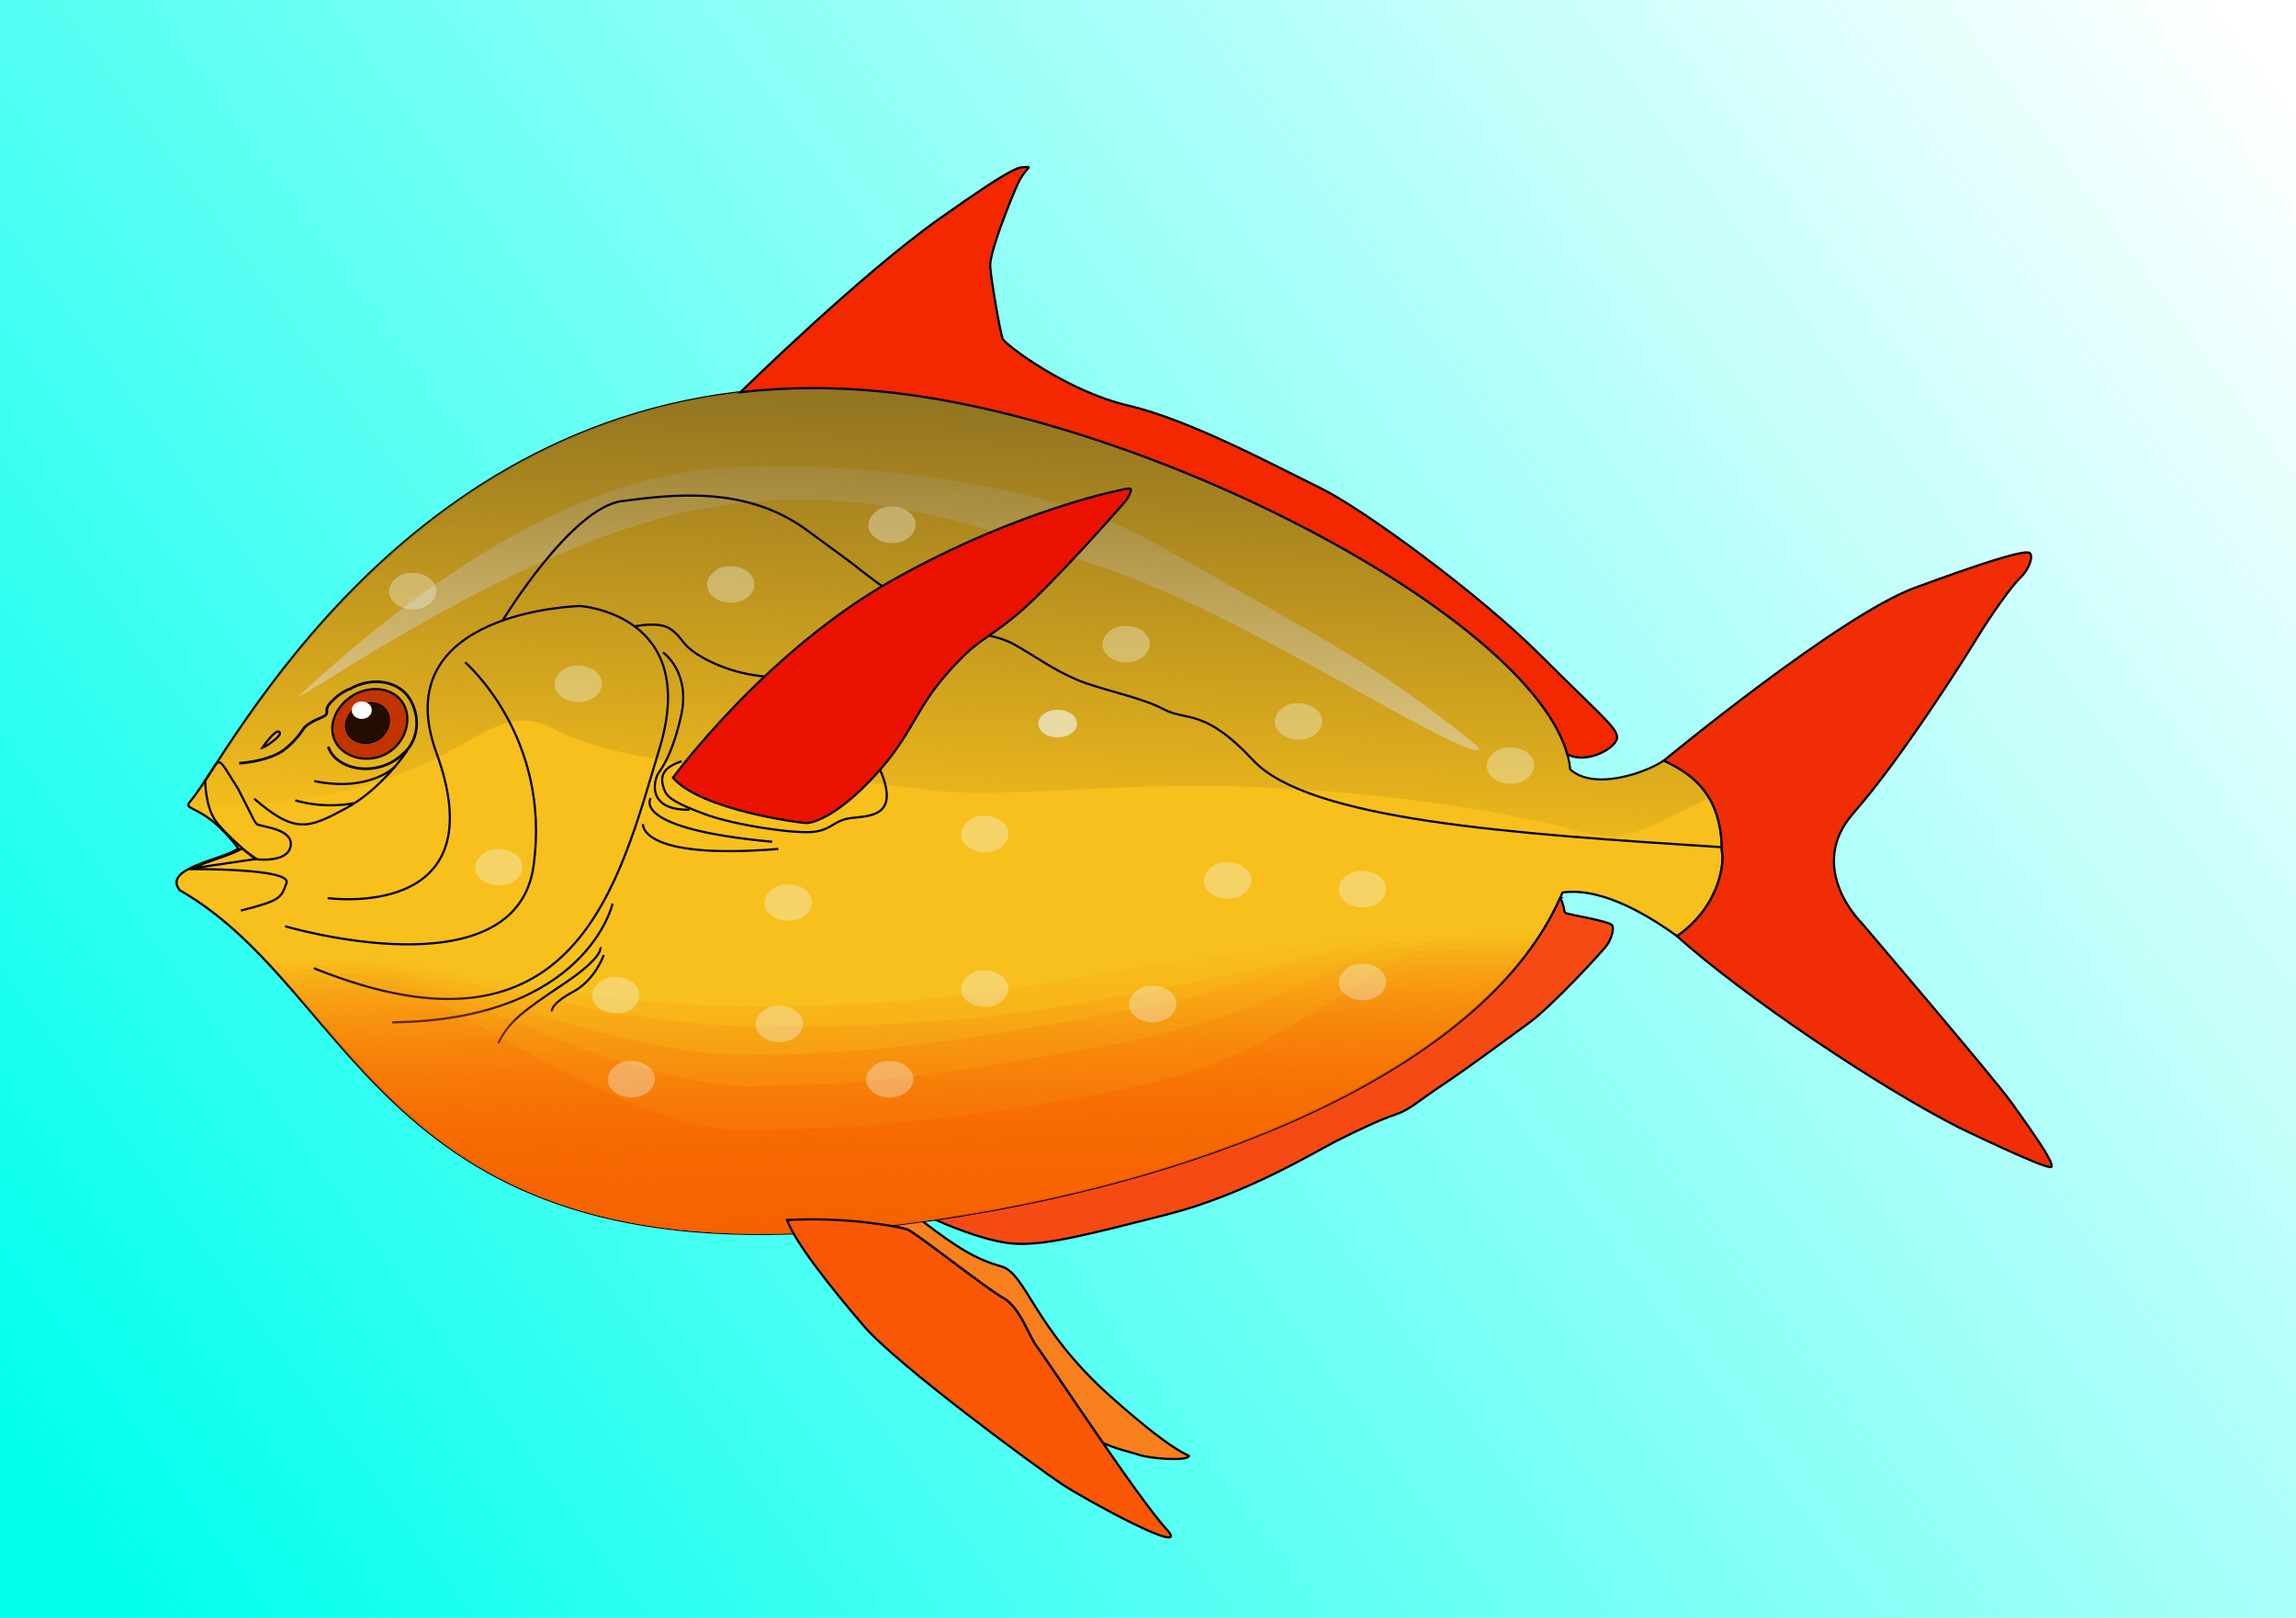 <?xml version="1.0" encoding="UTF-8" standalone="no"?>
<!-- Created with Inkscape (http://www.inkscape.org/) -->
<svg xmlns:dc="http://purl.org/dc/elements/1.1/" xmlns:cc="http://creativecommons.org/ns#" xmlns:rdf="http://www.w3.org/1999/02/22-rdf-syntax-ns#" xmlns:svg="http://www.w3.org/2000/svg" xmlns="http://www.w3.org/2000/svg" xmlns:xlink="http://www.w3.org/1999/xlink" xmlns:sodipodi="http://sodipodi.sourceforge.net/DTD/sodipodi-0.dtd" xmlns:inkscape="http://www.inkscape.org/namespaces/inkscape" width="1050" height="740" id="svg2" inkscape:label="Pozadí" sodipodi:version="0.32" inkscape:version="0.46dev+devel" version="1.0" sodipodi:docbase="D:\_petr_" sodipodi:docname="Machovka_Fish.svg" inkscape:output_extension="org.inkscape.output.svg.inkscape">
  <defs id="defs3">
    <linearGradient inkscape:collect="always" id="linearGradient2880">
      <stop style="stop-color:#00ffed;stop-opacity:1;" offset="0" id="stop2882"/>
      <stop style="stop-color:#00ffed;stop-opacity:0;" offset="1" id="stop2884"/>
    </linearGradient>
    <linearGradient inkscape:collect="always" id="linearGradient2852">
      <stop style="stop-color:#f66000;stop-opacity:1;" offset="0" id="stop2854"/>
      <stop style="stop-color:#f66000;stop-opacity:0" offset="1" id="stop2856"/>
    </linearGradient>
    <linearGradient inkscape:collect="always" id="linearGradient2844">
      <stop style="stop-color:#907322;stop-opacity:1;" offset="0" id="stop2846"/>
      <stop style="stop-color:#907322;stop-opacity:0;" offset="1" id="stop2848"/>
    </linearGradient>
    <linearGradient inkscape:collect="always" xlink:href="#linearGradient2844" id="linearGradient2850" x1="399.262" y1="178.248" x2="388.562" y2="393.41" gradientUnits="userSpaceOnUse"/>
    <linearGradient inkscape:collect="always" xlink:href="#linearGradient2852" id="linearGradient2858" x1="368.571" y1="559.452" x2="365.883" y2="435.203" gradientUnits="userSpaceOnUse"/>
    <linearGradient inkscape:collect="always" xlink:href="#linearGradient2880" id="linearGradient2886" x1="35.714" y1="719.809" x2="1020" y2="1.237" gradientUnits="userSpaceOnUse"/>
    <linearGradient inkscape:collect="always" xlink:href="#linearGradient2852" id="linearGradient2377" gradientUnits="userSpaceOnUse" x1="368.571" y1="559.452" x2="365.883" y2="435.203"/>
    <linearGradient inkscape:collect="always" xlink:href="#linearGradient2852" id="linearGradient2379" gradientUnits="userSpaceOnUse" x1="368.571" y1="559.452" x2="365.883" y2="435.203"/>
    <linearGradient inkscape:collect="always" xlink:href="#linearGradient2852" id="linearGradient2381" gradientUnits="userSpaceOnUse" x1="368.571" y1="559.452" x2="365.883" y2="435.203"/>
    <linearGradient inkscape:collect="always" xlink:href="#linearGradient2852" id="linearGradient2383" gradientUnits="userSpaceOnUse" x1="368.571" y1="559.452" x2="365.883" y2="435.203"/>
  </defs>
  <sodipodi:namedview id="base" pagecolor="#ffffff" bordercolor="#666666" borderopacity="1.0" inkscape:pageopacity="0.0" inkscape:pageshadow="2" inkscape:zoom="0.49590477" inkscape:cx="483.14825" inkscape:cy="396.16483" inkscape:document-units="px" inkscape:current-layer="layer1" width="1052.362px" height="744.094px" inkscape:window-width="1247" inkscape:window-height="778" inkscape:window-x="25" inkscape:window-y="0" showgrid="false"/>
  <g inkscape:label="Vrstva 1" inkscape:groupmode="layer" id="layer1" transform="translate(-1.429,-1.237)">
    <g id="g2970">
      <rect y="1.237" x="1.429" height="740" width="1050" id="rect2870" style="opacity:1;fill:url(#linearGradient2886);fill-opacity:1;fill-rule:nonzero;stroke:none;stroke-width:1;stroke-linecap:butt;stroke-linejoin:miter;marker:none;marker-start:none;marker-mid:none;marker-end:none;stroke-miterlimit:4;stroke-dasharray:none;stroke-dashoffset:0;stroke-opacity:1;visibility:visible;display:inline;overflow:visible"/>
      <path sodipodi:nodetypes="csccscccccsc" id="path1932" d="M 372.188,178.75 C 187.373,179.427 105.079,348.918 88.625,367.531 C 84.095,372.656 94.5,368.027 110.438,389.344 C 102.298,394.752 75.693,398.317 83.625,408.406 C 166.316,455.624 176.972,587.489 402.281,562.5 C 547.68,546.374 682.881,489.857 716,409.438 C 734.829,406.812 756.996,421.219 768.406,429.406 C 789.159,414.763 789.946,394.015 788.875,390.688 C 788.875,365.575 776.28,355.554 762.312,349.125 C 754.636,354.467 730.6,363.19 719.5,353.165 C 713.617,290.121 532.843,193.288 405.312,180.375 C 393.928,179.222 382.879,178.711 372.188,178.75 z" style="fill:#f8c01c;fill-opacity:1;fill-rule:nonzero;stroke:#000000;stroke-width:1;stroke-linecap:butt;stroke-linejoin:miter;marker:none;marker-start:none;marker-mid:none;marker-end:none;stroke-miterlimit:4;stroke-dasharray:none;stroke-dashoffset:0;stroke-opacity:1;visibility:visible;display:inline;overflow:visible"/>
      <path id="path2797" d="M 137.857,319.809 C 250,215.523 319.286,216.237 338.571,214.809 C 357.857,213.38 467.143,214.094 530,249.809 C 592.857,285.523 616.429,298.38 639.286,314.094 C 662.143,329.809 677.143,342.666 677.143,342.666 C 677.143,342.666 686.429,352.666 638.571,326.237 C 590.714,299.809 542.143,271.952 500.714,259.094 C 459.286,246.237 398.571,218.38 317.857,234.809 C 237.143,251.237 138.571,321.952 137.857,319.809 z" style="fill:#ffffff;fill-opacity:0.6;fill-rule:evenodd;stroke:none;stroke-width:1px;stroke-linecap:butt;stroke-linejoin:miter;stroke-opacity:1"/>
      <path sodipodi:nodetypes="ccsccssssc" id="path2801" d="M 82.344,403.781 C 81.951,405.164 82.273,406.686 83.625,408.406 C 166.316,455.624 176.972,587.489 402.281,562.5 C 547.563,546.387 682.651,489.942 715.906,409.625 L 715.719,409.469 C 695.004,407.326 685.723,414.804 651.438,433.375 C 617.152,451.946 579.463,487.635 513.749,499.778 C 448.035,511.921 396.623,518.185 340.909,518.185 C 285.194,518.185 188.558,446.938 142.844,426.938 C 98.604,407.583 83.296,403.996 82.344,403.781 z" style="opacity:0.597;fill:url(#linearGradient2377);fill-opacity:1;fill-rule:evenodd;stroke:none;stroke-width:1px;stroke-linecap:butt;stroke-linejoin:miter;stroke-opacity:1"/>
      <path id="path2799" d="M 372.188,178.75 C 187.373,179.427 105.079,348.918 88.625,367.531 C 88.076,368.153 87.752,368.633 87.625,369.031 L 87.656,369.719 C 214.799,371.147 219.286,315.527 255,334.812 C 290.714,354.098 383.576,356.223 420.719,361.938 C 457.862,367.652 509.295,358.393 576.438,361.25 C 643.58,364.107 696.429,374.103 720,380.531 C 743.528,386.948 745.378,384.664 783.031,366.188 C 778.043,357.804 770.41,352.852 762.312,349.125 C 754.636,354.467 730.6,363.181 719.5,353.156 C 713.617,290.112 532.843,193.288 405.312,180.375 C 393.928,179.222 382.879,178.711 372.188,178.75 z" style="fill:url(#linearGradient2850);fill-opacity:1;fill-rule:evenodd;stroke:none;stroke-width:1px;stroke-linecap:butt;stroke-linejoin:miter;stroke-opacity:1"/>
      <path sodipodi:nodetypes="csssc" id="path1876" d="M 188.229,321.896 C 188.229,330.329 179.943,337.761 170.463,337.761 C 160.984,337.761 152.627,330.279 152.627,321.845 C 152.627,313.411 161.095,307.01 170.574,307.01 C 180.053,307.01 188.229,313.462 188.229,321.896 z" style="fill:#c13400;fill-opacity:1;fill-rule:nonzero;stroke:#000000;stroke-width:1;stroke-linecap:butt;stroke-linejoin:miter;marker:none;marker-start:none;marker-mid:none;marker-end:none;stroke-miterlimit:4;stroke-dashoffset:0;stroke-opacity:1;visibility:visible;display:inline;overflow:visible" transform="matrix(0.868,-0.497,0.497,0.868,-137.416,137.373)"/>
      <path id="path2822" d="M 112.031,389.344 C 107.39,392.318 96.558,394.974 89.156,398.438 L 118.656,394.094 L 112.031,389.344 z" style="fill:none;fill-rule:evenodd;stroke:#000000;stroke-width:1px;stroke-linecap:butt;stroke-linejoin:miter;stroke-opacity:1"/>
      <path sodipodi:nodetypes="csc" id="path1872" d="M 87.631,398.749 C 87.631,398.749 134.855,398.243 132.456,405.062 C 130.057,411.881 129.805,413.143 111.622,417.689" style="fill:none;fill-rule:evenodd;stroke:#000000;stroke-width:1px;stroke-linecap:butt;stroke-linejoin:miter;stroke-opacity:1"/>
      <path sodipodi:nodetypes="csscscc" id="path1874" d="M 110.359,362.131 C 117.683,376.273 117.556,376.904 118.945,378.167 C 120.334,379.429 135.613,380.061 134.35,388.142 C 133.088,396.223 118.188,394.203 118.188,394.203 C 118.188,394.203 104.803,383.47 100.005,376.651 C 95.207,369.833 95.27,358.216 95.27,358.216 C 102.814,347.508 99.809,345.405 110.359,362.131 z" style="fill:none;fill-rule:evenodd;stroke:#000000;stroke-width:1px;stroke-linecap:butt;stroke-linejoin:miter;stroke-opacity:1"/>
      <path transform="matrix(0.504,-0.288,0.288,0.504,-9.145,218.628)" style="fill:#250c00;fill-opacity:1;fill-rule:nonzero;stroke:#000000;stroke-width:1;stroke-linecap:butt;stroke-linejoin:miter;marker:none;marker-start:none;marker-mid:none;marker-end:none;stroke-miterlimit:4;stroke-dashoffset:0;stroke-opacity:1;visibility:visible;display:inline;overflow:visible" d="M 188.229,321.896 C 188.229,330.329 179.943,337.761 170.463,337.761 C 160.984,337.761 152.627,330.279 152.627,321.845 C 152.627,313.411 161.095,307.01 170.574,307.01 C 180.053,307.01 188.229,313.462 188.229,321.896 z" id="path1879" sodipodi:nodetypes="csssc"/>
      <path sodipodi:nodetypes="ccsssscsc" id="path1881" d="M 152.627,321.845 C 150.69,330.964 162.81,341.402 175.751,338.151 C 182.548,336.984 188.229,330.329 188.229,321.896 C 188.229,313.462 180.053,307.01 170.574,307.01 C 170.574,307.01 167.396,306.182 162.095,307.7 C 156.793,309.219 160.66,311.672 155.205,310.946 C 149.75,310.22 147.918,311.328 147.918,311.328 C 147.918,311.328 143.015,314.033 137.159,314.635 C 131.303,315.238 123.102,311.982 120.433,310.574" style="fill:none;fill-opacity:0.524;fill-rule:nonzero;stroke:#000000;stroke-width:1;stroke-linecap:butt;stroke-linejoin:miter;marker:none;marker-start:none;marker-mid:none;marker-end:none;stroke-miterlimit:4;stroke-dashoffset:0;stroke-opacity:1;visibility:visible;display:inline;overflow:visible" transform="matrix(1.054,-0.603,0.603,1.054,-203.394,95.587)"/>
      <path id="path2770" d="M 187.636,344.579 C 187.636,344.579 176.272,362.004 159.352,371.096 C 142.432,380.187 136.371,382.712 117.683,366.55" style="fill:none;fill-rule:evenodd;stroke:#000000;stroke-width:1px;stroke-linecap:butt;stroke-linejoin:miter;stroke-opacity:1"/>
      <path id="path2772" d="M 163.392,368.57 C 163.392,368.57 150.513,371.474 136.497,367.308" style="fill:none;fill-rule:evenodd;stroke:#000000;stroke-width:1px;stroke-linecap:butt;stroke-linejoin:miter;stroke-opacity:1"/>
      <path id="path2774" d="M 182.08,351.903 C 182.08,351.903 170.337,363.772 145.083,358.469" style="fill:none;fill-rule:evenodd;stroke:#000000;stroke-width:1px;stroke-linecap:butt;stroke-linejoin:miter;stroke-opacity:1"/>
      <path id="path2778" d="M 121.155,343.569 C 121.155,343.569 127.469,334.225 129.236,336.056 C 131.004,337.887 121.345,343.569 121.155,343.569 z" style="fill:none;fill-rule:evenodd;stroke:#000000;stroke-width:1px;stroke-linecap:butt;stroke-linejoin:miter;stroke-opacity:1"/>
      <path sodipodi:nodetypes="cscsc" id="path2780" d="M 151.27,412.007 C 151.27,412.007 229.191,422.908 201.02,345.589 C 177.282,280.434 266.68,278.414 266.68,278.414 C 266.68,278.414 321.734,281.95 303.046,343.569 C 284.358,405.188 265.165,492.567 144.957,444.079" style="fill:none;fill-rule:evenodd;stroke:#000000;stroke-width:1px;stroke-linecap:butt;stroke-linejoin:miter;stroke-opacity:1"/>
      <path id="path2782" d="M 131.825,424.886 C 131.825,424.886 237.386,456.201 245.467,397.107 C 253.548,338.013 214.152,304.173 214.152,304.173" style="fill:none;fill-rule:evenodd;stroke:#000000;stroke-width:1px;stroke-linecap:butt;stroke-linejoin:miter;stroke-opacity:1"/>
      <path sodipodi:nodetypes="csssc" id="path2784" d="M 231.325,284.98 C 231.325,284.98 262.64,233.462 285.873,230.432 C 309.107,227.401 342.394,223.224 370.221,243.564 C 398.379,264.146 391.48,259.28 394.763,261.805 C 398.344,264.56 430.436,289.555 442.179,290.818" style="fill:none;fill-rule:evenodd;stroke:#000000;stroke-width:1px;stroke-linecap:butt;stroke-linejoin:miter;stroke-opacity:1"/>
      <path sodipodi:nodetypes="cssssc" id="path2786" d="M 441.875,290.702 C 441.875,290.702 455.714,290.523 465.714,296.237 C 475.714,301.952 483.358,307.709 494.217,312.254 C 505.076,316.8 523.259,320.083 533.613,325.639 C 543.967,331.195 552.136,324.931 574.464,348.916 C 600,376.346 692.857,382.569 788.929,388.737" style="fill:none;fill-rule:evenodd;stroke:#000000;stroke-width:1px;stroke-linecap:butt;stroke-linejoin:miter;stroke-opacity:1"/>
      <path id="path2788" d="M 281.58,414.532 C 281.58,414.532 269.711,467.818 180.817,468.828" style="fill:none;fill-rule:evenodd;stroke:#000000;stroke-width:1px;stroke-linecap:butt;stroke-linejoin:miter;stroke-opacity:1"/>
      <path id="path2790" d="M 276.024,434.483 C 276.024,434.483 277.792,438.776 259.357,451.15 C 240.921,463.525 234.103,468.323 229.305,478.424" style="fill:none;fill-rule:evenodd;stroke:#000000;stroke-width:1px;stroke-linecap:butt;stroke-linejoin:miter;stroke-opacity:1"/>
      <path id="path2792" d="M 277.539,438.018 C 277.539,438.018 273.751,449.382 263.397,454.938 C 253.043,460.494 253.801,463.777 253.801,463.777" style="fill:none;fill-rule:evenodd;stroke:#000000;stroke-width:1px;stroke-linecap:butt;stroke-linejoin:miter;stroke-opacity:1"/>
      <path sodipodi:nodetypes="cssssssssc" id="path2794" d="M 291.682,287.758 C 291.682,287.758 302.667,285.233 307.97,288.894 C 313.274,292.556 312.642,294.703 317.819,298.743 C 322.996,302.784 335.623,309.476 352.038,310.739 C 368.453,312.002 398.253,337.508 405.071,356.196 C 411.89,374.884 398.758,374.379 390.676,375.389 C 382.595,376.399 382.09,380.692 373.504,381.702 C 364.918,382.712 337.391,378.672 323.754,373.621 C 310.117,368.57 306.714,365.878 305.571,363.267 C 301.992,355.089 306.076,351.903 313.147,349.377" style="fill:none;fill-rule:evenodd;stroke:#000000;stroke-width:1px;stroke-linecap:butt;stroke-linejoin:miter;stroke-opacity:1"/>
      <path sodipodi:nodetypes="cssc" id="path2796" d="M 304.643,299.63 C 304.643,299.63 317.44,308.466 312.895,328.669 C 308.349,348.872 302.607,354.288 302.036,355.691 C 299.258,362.509 300.52,371.853 316.683,371.601" style="fill:none;fill-rule:evenodd;stroke:#000000;stroke-width:1px;stroke-linecap:butt;stroke-linejoin:miter;stroke-opacity:1"/>
      <path id="path2798" d="M 299.005,366.297 C 299.005,366.297 289.156,380.187 354.564,386.248" style="fill:none;fill-rule:evenodd;stroke:#000000;stroke-width:1px;stroke-linecap:butt;stroke-linejoin:miter;stroke-opacity:1"/>
      <path sodipodi:nodetypes="cs" id="path2800" d="M 295.47,378.167 C 295.47,378.167 293.576,394.708 357.341,389.531" style="fill:none;fill-rule:evenodd;stroke:#000000;stroke-width:1px;stroke-linecap:butt;stroke-linejoin:miter;stroke-opacity:1"/>
      <path id="path1892" d="M 928.156,253.906 C 923.24,253.982 907.115,259.045 877.062,270.094 C 842.759,282.705 762.506,348.965 762.312,349.125 C 776.28,355.554 788.875,365.575 788.875,390.688 C 789.946,394.015 789.159,414.763 768.406,429.406 C 768.368,429.379 768.32,429.34 768.281,429.312 L 768.281,429.375 C 799.19,457.036 859.867,497.924 897.531,517.062 C 897.531,517.062 937.165,536.263 939.438,535 C 941.71,533.737 928.574,515.792 921.25,505.438 C 913.926,495.083 852.563,423.125 852.562,423.125 C 852.562,423.125 827.06,398.126 849.031,373.125 C 871.002,348.124 899.53,302.917 905.844,292.562 C 912.157,282.208 921.524,269.067 925.312,265.531 C 929.101,261.996 931.614,255.671 929.594,254.156 C 929.341,253.967 928.859,253.895 928.156,253.906 z" style="fill:#f02d04;fill-opacity:1;fill-rule:evenodd;stroke:#000000;stroke-width:1px;stroke-linecap:butt;stroke-linejoin:miter;stroke-opacity:1"/>
      <path id="path1894" d="M 471.594,77.594 C 471.4,77.585 471.121,77.612 470.719,77.656 C 467.504,78.013 467.848,75.179 431.062,101.25 C 394.579,127.107 340.945,179.758 340.062,180.625 C 350.408,179.441 361.114,178.791 372.188,178.75 C 382.879,178.711 393.928,179.222 405.312,180.375 C 528.291,192.827 700.786,283.306 718.219,346.281 C 727.59,351.006 740.937,343.062 740.938,338.531 C 740.938,333.986 733.373,328.404 705.594,300.625 C 677.815,272.846 624.792,233.971 605.094,224.375 C 585.396,214.779 545.722,193.316 517.438,186.75 C 489.153,180.184 461.071,158.75 460,156.25 C 458.929,153.75 454.638,129.46 454.281,123.031 C 453.924,116.603 463.567,92.674 466.781,85.531 C 469.594,79.281 472.951,77.657 471.594,77.594 z" style="fill:#f32800;fill-opacity:1;fill-rule:evenodd;stroke:#000000;stroke-width:1px;stroke-linecap:butt;stroke-linejoin:miter;stroke-opacity:1"/>
      <path id="path1896" d="M 309.17,356.954 C 309.17,356.954 351.533,299.122 410.122,266.292 C 468.711,233.462 516.188,224.876 516.188,224.876 C 516.188,224.876 517.198,224.624 518.271,224.75 C 519.345,224.876 517.64,228.727 515.999,230.621 C 514.357,232.515 482.6,268.818 466.943,281.95 C 451.286,295.082 449.013,292.809 434.366,309.476 C 419.718,326.144 418.708,337.256 401.536,355.943 C 384.363,374.631 373.251,377.662 370.221,377.662 C 367.19,377.662 321.734,371.601 309.17,356.954 z" style="fill:#eb1202;fill-opacity:1;fill-rule:evenodd;stroke:#000000;stroke-width:1px;stroke-linecap:butt;stroke-linejoin:miter;stroke-opacity:1"/>
      <path id="path1900" d="M 715,411.781 C 714.994,411.794 714.974,411.8 714.969,411.812 C 714.974,411.823 715.018,411.907 715.031,411.938 L 715.219,411.844 L 715,411.781 z M 715.031,411.938 L 714.875,412 C 682.137,486.121 562.443,539.539 429.062,559.062 C 431.15,560.012 452.005,569.374 465.688,570.094 C 480.082,570.851 499.265,565.81 535.125,556.719 C 570.985,547.627 603.064,527.922 612.281,523.25 C 621.499,518.578 632.996,513.147 639.562,511 C 646.128,508.853 649.284,505.331 661.406,497.25 C 673.528,489.169 690.05,476.796 700.656,469.094 C 711.263,461.391 735.016,435.618 736.531,433.219 C 738.046,430.82 739.665,426.583 738.781,424.562 C 737.897,422.542 718.629,419.607 717.562,418.875 C 717.019,418.502 716.813,418.272 716.719,417.312 C 716.516,415.244 715.253,412.422 715.031,411.938 z" style="fill:#f64a15;fill-opacity:1;fill-rule:evenodd;stroke:#000000;stroke-width:1px;stroke-linecap:butt;stroke-linejoin:miter;stroke-opacity:1"/>
      <path id="path1904" d="M 423.25,559.75 L 408.25,561.844 C 412.277,562.531 415.093,563.167 416.188,563.531 C 419.976,564.794 452.296,590.551 460.125,594.844 C 467.954,599.137 472.248,613.022 475.531,617.062 C 477.344,619.293 491.4,640.353 505.75,661.094 C 511.97,664.146 518.735,665.372 522.156,666.594 C 527.156,668.379 542.513,669.442 544.656,667.656 C 546.799,665.871 544.294,671.222 509.125,639.781 C 473.956,608.34 470.867,583.721 459.25,580.438 C 447.633,577.154 439.286,571.998 423.25,559.75 z" style="fill:#f87f1d;fill-opacity:1;fill-rule:evenodd;stroke:#000000;stroke-width:1px;stroke-linecap:butt;stroke-linejoin:miter;stroke-opacity:1"/>
      <path transform="translate(-1.786,-1.071)" d="M 173.214,327.13 A 4.554,3.929 0 1 1 164.107,327.13 A 4.554,3.929 0 1 1 173.214,327.13 z" sodipodi:ry="3.9285715" sodipodi:rx="4.5535712" sodipodi:cy="327.13019" sodipodi:cx="168.66072" id="path2860" style="opacity:1;fill:#ffffff;fill-opacity:1;fill-rule:nonzero;stroke:none;stroke-width:1;stroke-linecap:butt;stroke-linejoin:miter;marker:none;marker-start:none;marker-mid:none;marker-end:none;stroke-miterlimit:4;stroke-dasharray:none;stroke-dashoffset:0;stroke-opacity:1;visibility:visible;display:inline;overflow:visible" sodipodi:type="arc"/>
      <path sodipodi:nodetypes="ccsccssssc" style="opacity:0.5;fill:url(#linearGradient2379);fill-opacity:1;fill-rule:evenodd;stroke:none;stroke-width:1px;stroke-linecap:butt;stroke-linejoin:miter;stroke-opacity:1" d="M 82.344,403.781 C 81.951,405.164 82.273,406.686 83.625,408.406 C 166.316,455.624 176.972,587.489 402.281,562.5 C 547.563,546.387 682.651,489.942 715.906,409.625 L 715.719,409.469 C 695.004,407.326 684.713,404.702 650.427,423.273 C 616.142,441.845 577.443,466.422 511.729,478.565 C 446.015,490.708 399.653,497.982 343.939,497.982 C 288.225,497.982 188.558,446.938 142.844,426.938 C 98.604,407.583 83.296,403.996 82.344,403.781 z" id="path2862"/>
      <path id="path2864" d="M 82.344,403.781 C 81.951,405.164 82.273,406.686 83.625,408.406 C 166.316,455.624 176.972,587.489 402.281,562.5 C 547.563,546.387 682.651,489.942 715.906,409.625 L 715.719,409.469 C 695.004,407.326 684.713,397.631 650.427,416.202 C 616.142,434.774 577.443,452.28 511.729,464.423 C 446.015,476.566 398.643,483.84 342.929,483.84 C 287.215,483.84 188.558,446.938 142.844,426.938 C 98.604,407.583 83.296,403.996 82.344,403.781 z" style="opacity:0.5;fill:url(#linearGradient2381);fill-opacity:1;fill-rule:evenodd;stroke:none;stroke-width:1px;stroke-linecap:butt;stroke-linejoin:miter;stroke-opacity:1" sodipodi:nodetypes="ccsccssssc"/>
      <path sodipodi:nodetypes="ccsccssssc" style="opacity:0.496;fill:url(#linearGradient2383);fill-opacity:1;fill-rule:evenodd;stroke:none;stroke-width:1px;stroke-linecap:butt;stroke-linejoin:miter;stroke-opacity:1" d="M 82.344,403.781 C 81.951,405.164 82.273,406.686 83.625,408.406 C 166.316,455.624 176.972,587.489 402.281,562.5 C 547.563,546.387 682.651,489.942 715.906,409.625 L 715.719,409.469 C 695.004,407.326 679.662,400.661 645.377,419.233 C 611.091,437.804 577.443,445.209 511.729,457.352 C 446.015,469.495 402.684,470.708 346.97,470.708 C 291.255,470.708 188.558,446.938 142.844,426.938 C 98.604,407.583 83.296,403.996 82.344,403.781 z" id="path2866"/>
      <path id="path2868" d="M 82.344,403.781 C 81.951,405.164 82.273,406.686 83.625,408.406 C 166.316,455.624 176.972,587.489 402.281,562.5 C 547.563,546.387 682.651,489.942 715.906,409.625 L 715.719,409.469 C 695.004,407.326 679.662,400.661 645.377,419.233 C 611.091,437.804 572.392,434.097 506.678,446.24 C 440.964,458.383 398.643,461.617 342.929,461.617 C 287.215,461.617 188.558,446.938 142.844,426.938 C 98.604,407.583 83.296,403.996 82.344,403.781 z" style="opacity:0.5;fill:url(#linearGradient2858);fill-opacity:1;fill-rule:evenodd;stroke:none;stroke-width:1px;stroke-linecap:butt;stroke-linejoin:miter;stroke-opacity:1" sodipodi:nodetypes="ccsccssssc"/>
      <path id="path1902" d="M 361.382,559.237 C 388.656,557.721 412.395,562.267 416.183,563.53 C 419.971,564.792 452.296,590.551 460.124,594.844 C 467.953,599.138 472.246,613.027 475.529,617.068 C 478.812,621.108 522.249,687.021 534.876,700.658 C 547.503,714.295 497.5,687.021 486.894,679.95 C 476.287,672.879 412.142,625.907 396.485,607.724 C 380.828,589.541 364.665,568.833 361.382,559.237 z" style="fill:#f95706;fill-opacity:1;fill-rule:evenodd;stroke:#000000;stroke-width:1px;stroke-linecap:butt;stroke-linejoin:miter;stroke-opacity:1"/>
      <path transform="translate(-42.426,-179.807)" id="path2888" d="M 450.75,412.812 C 444.515,412.543 437.788,419.82 442.562,425.5 C 447.912,432.19 462.402,430.228 462.625,420.594 C 462.03,415.015 455.71,412.374 450.75,412.812 z" style="opacity:1;fill:#f1fafa;fill-opacity:0.341;fill-rule:nonzero;stroke:none;stroke-width:1;stroke-linecap:butt;stroke-linejoin:miter;marker:none;marker-start:none;marker-mid:none;marker-end:none;stroke-miterlimit:4;stroke-dasharray:none;stroke-dashoffset:0;stroke-opacity:1;visibility:visible;display:inline;overflow:visible"/>
      <path transform="translate(240.416,-69.701)" id="path2890" d="M 450.75,412.812 C 444.515,412.543 437.788,419.82 442.562,425.5 C 447.912,432.19 462.402,430.228 462.625,420.594 C 462.03,415.015 455.71,412.374 450.75,412.812 z" style="opacity:1;fill:#f1fafa;fill-opacity:0.341;fill-rule:nonzero;stroke:none;stroke-width:1;stroke-linecap:butt;stroke-linejoin:miter;marker:none;marker-start:none;marker-mid:none;marker-end:none;stroke-miterlimit:4;stroke-dasharray:none;stroke-dashoffset:0;stroke-opacity:1;visibility:visible;display:inline;overflow:visible"/>
      <path transform="translate(-261.63,-149.503)" id="path2892" d="M 450.75,412.812 C 444.515,412.543 437.788,419.82 442.562,425.5 C 447.912,432.19 462.402,430.228 462.625,420.594 C 462.03,415.015 455.71,412.374 450.75,412.812 z" style="opacity:1;fill:#f1fafa;fill-opacity:0.341;fill-rule:nonzero;stroke:none;stroke-width:1;stroke-linecap:butt;stroke-linejoin:miter;marker:none;marker-start:none;marker-mid:none;marker-end:none;stroke-miterlimit:4;stroke-dasharray:none;stroke-dashoffset:0;stroke-opacity:1;visibility:visible;display:inline;overflow:visible"/>
      <path transform="translate(-222.234,-23.234)" id="path2894" d="M 450.75,412.812 C 444.515,412.543 437.788,419.82 442.562,425.5 C 447.912,432.19 462.402,430.228 462.625,420.594 C 462.03,415.015 455.71,412.374 450.75,412.812 z" style="opacity:1;fill:#f1fafa;fill-opacity:0.341;fill-rule:nonzero;stroke:none;stroke-width:1;stroke-linecap:butt;stroke-linejoin:miter;marker:none;marker-start:none;marker-mid:none;marker-end:none;stroke-miterlimit:4;stroke-dasharray:none;stroke-dashoffset:0;stroke-opacity:1;visibility:visible;display:inline;overflow:visible"/>
      <path transform="translate(-161.624,73.741)" id="path2896" d="M 450.75,412.812 C 444.515,412.543 437.788,419.82 442.562,425.5 C 447.912,432.19 462.402,430.228 462.625,420.594 C 462.03,415.015 455.71,412.374 450.75,412.812 z" style="opacity:1;fill:#f1fafa;fill-opacity:0.341;fill-rule:nonzero;stroke:none;stroke-width:1;stroke-linecap:butt;stroke-linejoin:miter;marker:none;marker-start:none;marker-mid:none;marker-end:none;stroke-miterlimit:4;stroke-dasharray:none;stroke-dashoffset:0;stroke-opacity:1;visibility:visible;display:inline;overflow:visible"/>
      <path transform="translate(-43.437,73.741)" id="path2898" d="M 450.75,412.812 C 444.515,412.543 437.788,419.82 442.562,425.5 C 447.912,432.19 462.402,430.228 462.625,420.594 C 462.03,415.015 455.71,412.374 450.75,412.812 z" style="opacity:1;fill:#f1fafa;fill-opacity:0.341;fill-rule:nonzero;stroke:none;stroke-width:1;stroke-linecap:butt;stroke-linejoin:miter;marker:none;marker-start:none;marker-mid:none;marker-end:none;stroke-miterlimit:4;stroke-dasharray:none;stroke-dashoffset:0;stroke-opacity:1;visibility:visible;display:inline;overflow:visible"/>
      <path transform="translate(172.736,29.294)" id="path2900" d="M 450.75,412.812 C 444.515,412.543 437.788,419.82 442.562,425.5 C 447.912,432.19 462.402,430.228 462.625,420.594 C 462.03,415.015 455.71,412.374 450.75,412.812 z" style="opacity:1;fill:#f1fafa;fill-opacity:0.341;fill-rule:nonzero;stroke:none;stroke-width:1;stroke-linecap:butt;stroke-linejoin:miter;marker:none;marker-start:none;marker-mid:none;marker-end:none;stroke-miterlimit:4;stroke-dasharray:none;stroke-dashoffset:0;stroke-opacity:1;visibility:visible;display:inline;overflow:visible"/>
      <path transform="translate(-185.868,-107.076)" id="path2902" d="M 450.75,412.812 C 444.515,412.543 437.788,419.82 442.562,425.5 C 447.912,432.19 462.402,430.228 462.625,420.594 C 462.03,415.015 455.71,412.374 450.75,412.812 z" style="opacity:1;fill:#f1fafa;fill-opacity:0.341;fill-rule:nonzero;stroke:none;stroke-width:1;stroke-linecap:butt;stroke-linejoin:miter;marker:none;marker-start:none;marker-mid:none;marker-end:none;stroke-miterlimit:4;stroke-dasharray:none;stroke-dashoffset:0;stroke-opacity:1;visibility:visible;display:inline;overflow:visible"/>
      <path transform="translate(33.335,-88.893)" d="M 460.63,421.098 A 8.839,6.313 0 1 1 442.952,421.098 A 8.839,6.313 0 1 1 460.63,421.098 z" sodipodi:ry="6.3134532" sodipodi:rx="8.8388348" sodipodi:cy="421.09821" sodipodi:cx="451.79074" id="path2904" style="opacity:1;fill:#f1fafa;fill-opacity:0.611;fill-rule:nonzero;stroke:none;stroke-width:1;stroke-linecap:butt;stroke-linejoin:miter;marker:none;marker-start:none;marker-mid:none;marker-end:none;stroke-miterlimit:4;stroke-dasharray:none;stroke-dashoffset:0;stroke-opacity:1;visibility:visible;display:inline;overflow:visible" sodipodi:type="arc"/>
      <path transform="translate(172.736,-13.132)" id="path2906" d="M 450.75,412.812 C 444.515,412.543 437.788,419.82 442.562,425.5 C 447.912,432.19 462.402,430.228 462.625,420.594 C 462.03,415.015 455.71,412.374 450.75,412.812 z" style="opacity:1;fill:#f1fafa;fill-opacity:0.341;fill-rule:nonzero;stroke:none;stroke-width:1;stroke-linecap:butt;stroke-linejoin:miter;marker:none;marker-start:none;marker-mid:none;marker-end:none;stroke-miterlimit:4;stroke-dasharray:none;stroke-dashoffset:0;stroke-opacity:1;visibility:visible;display:inline;overflow:visible"/>
      <path transform="translate(0,32.325)" id="path2908" d="M 450.75,412.812 C 444.515,412.543 437.788,419.82 442.562,425.5 C 447.912,432.19 462.402,430.228 462.625,420.594 C 462.03,415.015 455.71,412.374 450.75,412.812 z" style="opacity:1;fill:#f1fafa;fill-opacity:0.341;fill-rule:nonzero;stroke:none;stroke-width:1;stroke-linecap:butt;stroke-linejoin:miter;marker:none;marker-start:none;marker-mid:none;marker-end:none;stroke-miterlimit:4;stroke-dasharray:none;stroke-dashoffset:0;stroke-opacity:1;visibility:visible;display:inline;overflow:visible"/>
      <path transform="translate(143.442,-89.904)" id="path2910" d="M 450.75,412.812 C 444.515,412.543 437.788,419.82 442.562,425.5 C 447.912,432.19 462.402,430.228 462.625,420.594 C 462.03,415.015 455.71,412.374 450.75,412.812 z" style="opacity:1;fill:#f1fafa;fill-opacity:0.341;fill-rule:nonzero;stroke:none;stroke-width:1;stroke-linecap:butt;stroke-linejoin:miter;marker:none;marker-start:none;marker-mid:none;marker-end:none;stroke-miterlimit:4;stroke-dasharray:none;stroke-dashoffset:0;stroke-opacity:1;visibility:visible;display:inline;overflow:visible"/>
      <path transform="translate(-89.904,-7.071)" id="path2912" d="M 450.75,412.812 C 444.515,412.543 437.788,419.82 442.562,425.5 C 447.912,432.19 462.402,430.228 462.625,420.594 C 462.03,415.015 455.71,412.374 450.75,412.812 z" style="opacity:1;fill:#f1fafa;fill-opacity:0.341;fill-rule:nonzero;stroke:none;stroke-width:1;stroke-linecap:butt;stroke-linejoin:miter;marker:none;marker-start:none;marker-mid:none;marker-end:none;stroke-miterlimit:4;stroke-dasharray:none;stroke-dashoffset:0;stroke-opacity:1;visibility:visible;display:inline;overflow:visible"/>
      <path transform="translate(0,-38.386)" id="path2914" d="M 450.75,412.812 C 444.515,412.543 437.788,419.82 442.562,425.5 C 447.912,432.19 462.402,430.228 462.625,420.594 C 462.03,415.015 455.71,412.374 450.75,412.812 z" style="opacity:1;fill:#f1fafa;fill-opacity:0.341;fill-rule:nonzero;stroke:none;stroke-width:1;stroke-linecap:butt;stroke-linejoin:miter;marker:none;marker-start:none;marker-mid:none;marker-end:none;stroke-miterlimit:4;stroke-dasharray:none;stroke-dashoffset:0;stroke-opacity:1;visibility:visible;display:inline;overflow:visible"/>
      <path transform="translate(76.772,39.396)" id="path2916" d="M 450.75,412.812 C 444.515,412.543 437.788,419.82 442.562,425.5 C 447.912,432.19 462.402,430.228 462.625,420.594 C 462.03,415.015 455.71,412.374 450.75,412.812 z" style="opacity:1;fill:#f1fafa;fill-opacity:0.341;fill-rule:nonzero;stroke:none;stroke-width:1;stroke-linecap:butt;stroke-linejoin:miter;marker:none;marker-start:none;marker-mid:none;marker-end:none;stroke-miterlimit:4;stroke-dasharray:none;stroke-dashoffset:0;stroke-opacity:1;visibility:visible;display:inline;overflow:visible"/>
      <path transform="translate(111.117,-17.173)" id="path2918" d="M 450.75,412.812 C 444.515,412.543 437.788,419.82 442.562,425.5 C 447.912,432.19 462.402,430.228 462.625,420.594 C 462.03,415.015 455.71,412.374 450.75,412.812 z" style="opacity:1;fill:#f1fafa;fill-opacity:0.341;fill-rule:nonzero;stroke:none;stroke-width:1;stroke-linecap:butt;stroke-linejoin:miter;marker:none;marker-start:none;marker-mid:none;marker-end:none;stroke-miterlimit:4;stroke-dasharray:none;stroke-dashoffset:0;stroke-opacity:1;visibility:visible;display:inline;overflow:visible"/>
      <path transform="translate(-116.168,-152.533)" id="path2920" d="M 450.75,412.812 C 444.515,412.543 437.788,419.82 442.562,425.5 C 447.912,432.19 462.402,430.228 462.625,420.594 C 462.03,415.015 455.71,412.374 450.75,412.812 z" style="opacity:1;fill:#f1fafa;fill-opacity:0.341;fill-rule:nonzero;stroke:none;stroke-width:1;stroke-linecap:butt;stroke-linejoin:miter;marker:none;marker-start:none;marker-mid:none;marker-end:none;stroke-miterlimit:4;stroke-dasharray:none;stroke-dashoffset:0;stroke-opacity:1;visibility:visible;display:inline;overflow:visible"/>
      <path transform="translate(64.65,-125.259)" id="path2922" d="M 450.75,412.812 C 444.515,412.543 437.788,419.82 442.562,425.5 C 447.912,432.19 462.402,430.228 462.625,420.594 C 462.03,415.015 455.71,412.374 450.75,412.812 z" style="opacity:1;fill:#f1fafa;fill-opacity:0.341;fill-rule:nonzero;stroke:none;stroke-width:1;stroke-linecap:butt;stroke-linejoin:miter;marker:none;marker-start:none;marker-mid:none;marker-end:none;stroke-miterlimit:4;stroke-dasharray:none;stroke-dashoffset:0;stroke-opacity:1;visibility:visible;display:inline;overflow:visible"/>
      <path transform="translate(-93.944,48.487)" id="path2924" d="M 450.75,412.812 C 444.515,412.543 437.788,419.82 442.562,425.5 C 447.912,432.19 462.402,430.228 462.625,420.594 C 462.03,415.015 455.71,412.374 450.75,412.812 z" style="opacity:1;fill:#f1fafa;fill-opacity:0.341;fill-rule:nonzero;stroke:none;stroke-width:1;stroke-linecap:butt;stroke-linejoin:miter;marker:none;marker-start:none;marker-mid:none;marker-end:none;stroke-miterlimit:4;stroke-dasharray:none;stroke-dashoffset:0;stroke-opacity:1;visibility:visible;display:inline;overflow:visible"/>
      <path transform="translate(-168.696,35.355)" id="path2926" d="M 450.75,412.812 C 444.515,412.543 437.788,419.82 442.562,425.5 C 447.912,432.19 462.402,430.228 462.625,420.594 C 462.03,415.015 455.71,412.374 450.75,412.812 z" style="opacity:1;fill:#f1fafa;fill-opacity:0.341;fill-rule:nonzero;stroke:none;stroke-width:1;stroke-linecap:butt;stroke-linejoin:miter;marker:none;marker-start:none;marker-mid:none;marker-end:none;stroke-miterlimit:4;stroke-dasharray:none;stroke-dashoffset:0;stroke-opacity:1;visibility:visible;display:inline;overflow:visible"/>
    </g>
  </g>
</svg>
